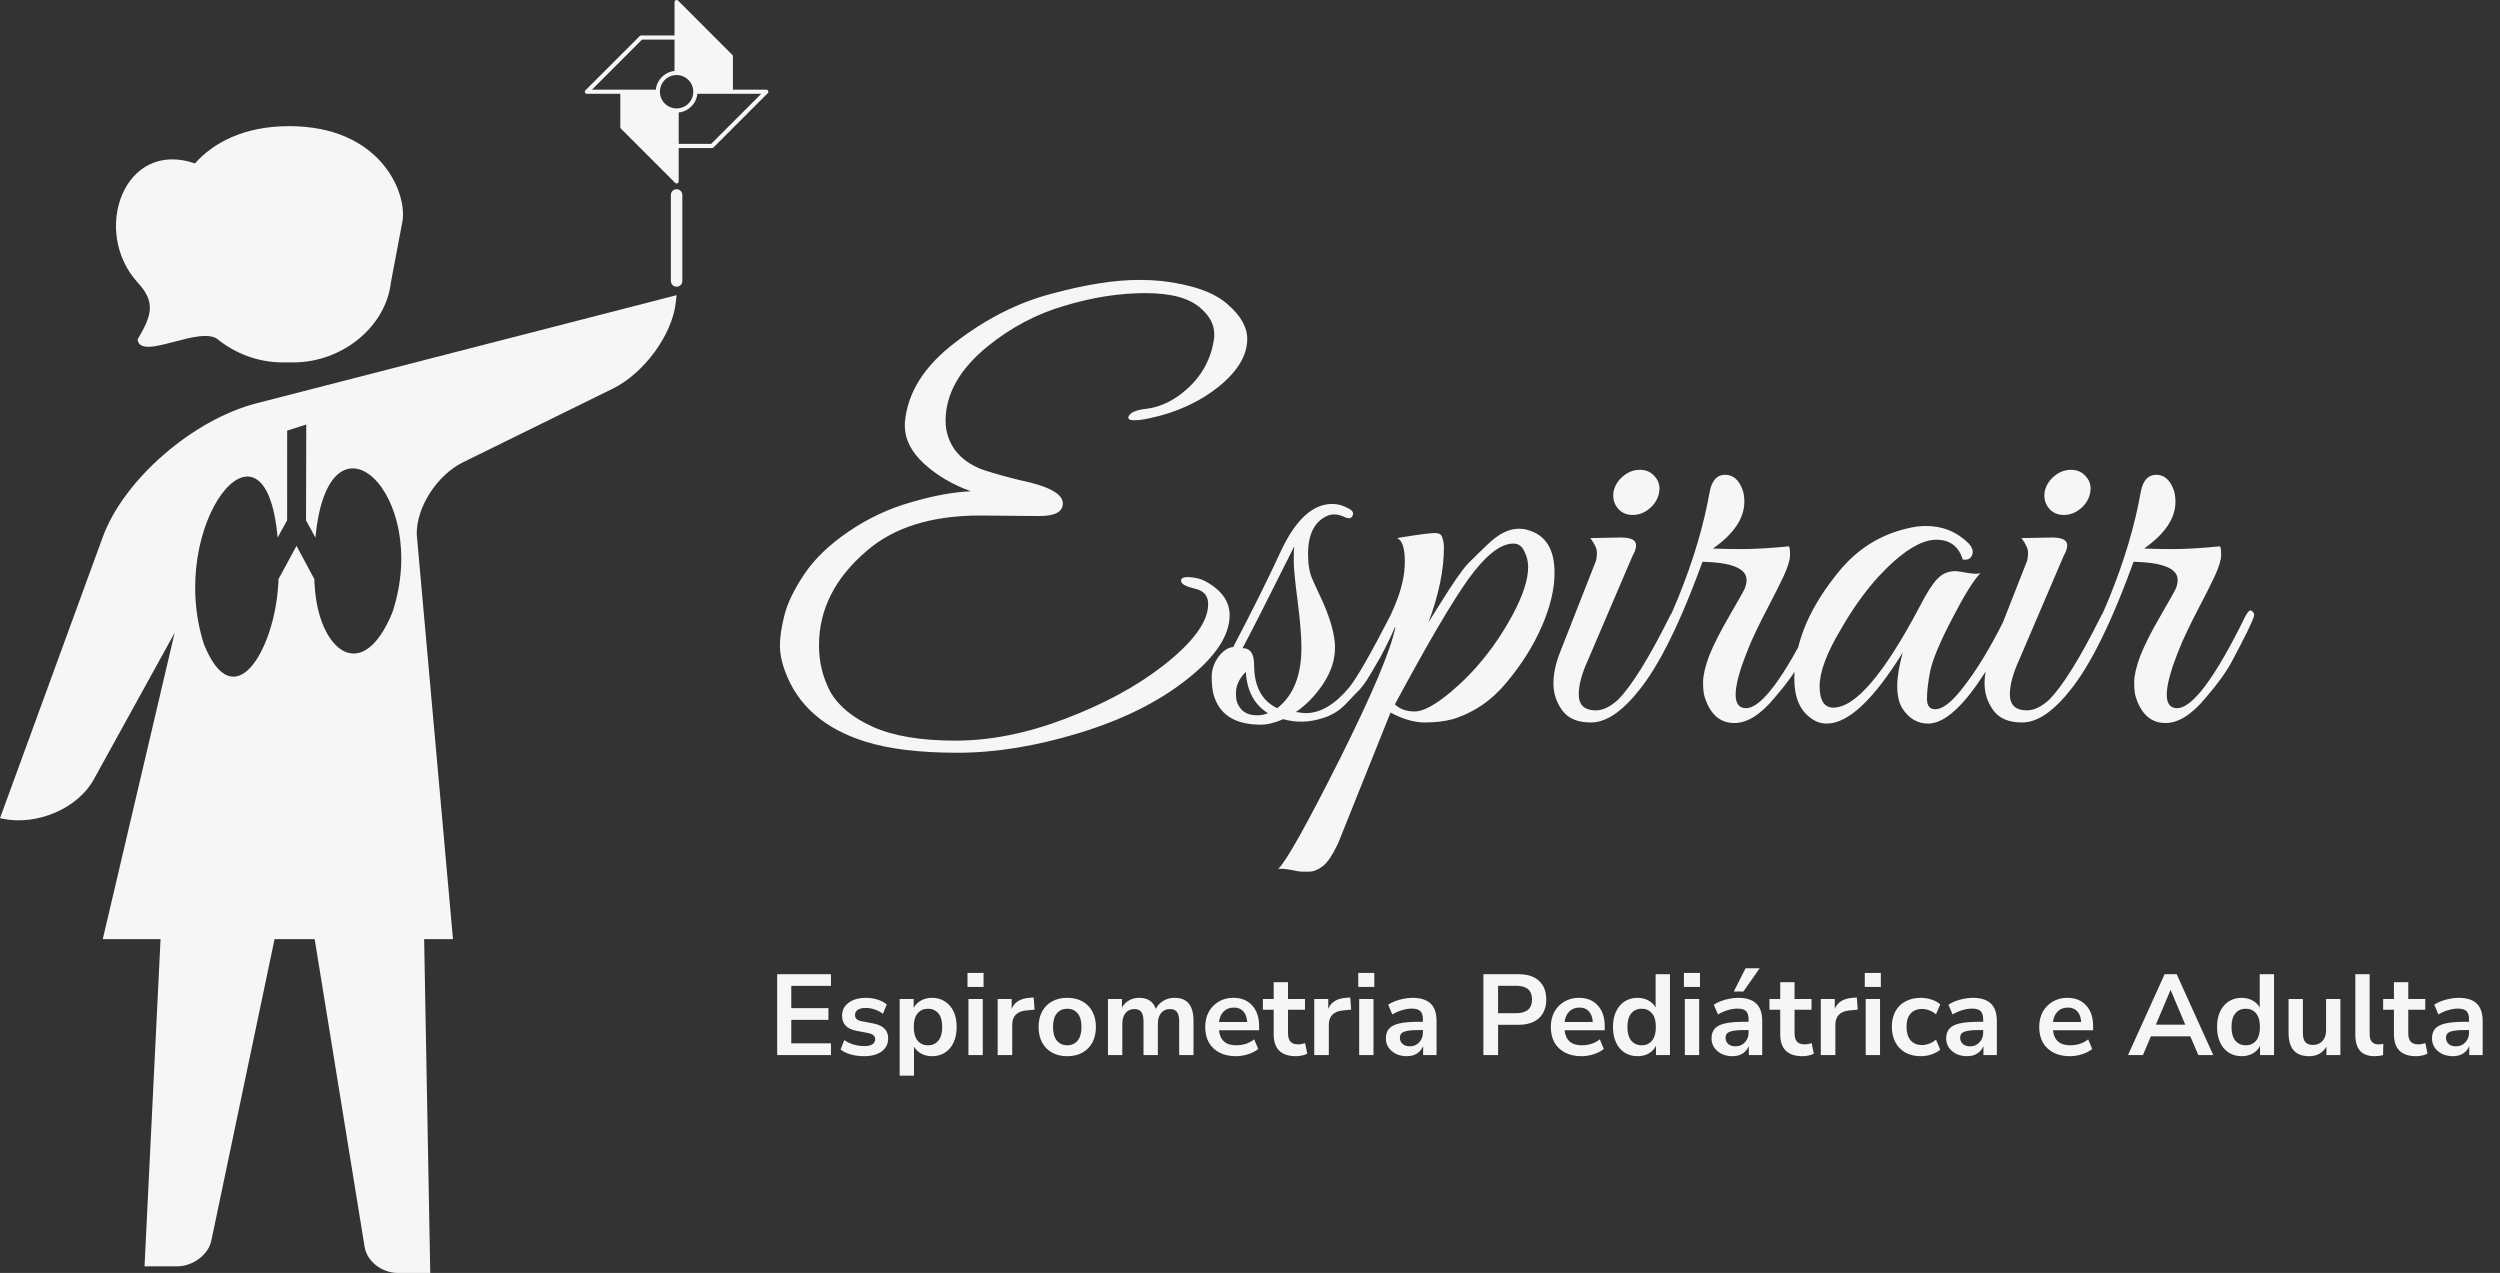 <svg width="218" height="111" viewBox="0 0 218 111" fill="none" xmlns="http://www.w3.org/2000/svg">
<rect x="0" y="0" width="218" height="111" fill="#333333" stroke="none"/>
<path d="M67.77 92V84.95H72.46V85.97H69V87.91H72.24V88.93H69V90.98H72.46V92H67.77ZM75.358 92.1C74.945 92.1 74.558 92.05 74.198 91.95C73.838 91.85 73.538 91.707 73.298 91.52L73.618 90.7C73.865 90.867 74.141 90.997 74.448 91.09C74.755 91.177 75.061 91.22 75.368 91.22C75.688 91.22 75.925 91.167 76.078 91.06C76.238 90.947 76.318 90.8 76.318 90.62C76.318 90.34 76.111 90.16 75.698 90.08L74.698 89.89C73.851 89.73 73.428 89.29 73.428 88.57C73.428 88.25 73.515 87.973 73.688 87.74C73.868 87.507 74.115 87.327 74.428 87.2C74.741 87.073 75.101 87.01 75.508 87.01C75.855 87.01 76.188 87.06 76.508 87.16C76.828 87.253 77.101 87.397 77.328 87.59L76.988 88.41C76.795 88.25 76.561 88.123 76.288 88.03C76.021 87.937 75.765 87.89 75.518 87.89C75.191 87.89 74.948 87.947 74.788 88.06C74.635 88.173 74.558 88.323 74.558 88.51C74.558 88.803 74.748 88.983 75.128 89.05L76.128 89.24C76.561 89.32 76.888 89.467 77.108 89.68C77.335 89.893 77.448 90.18 77.448 90.54C77.448 91.027 77.258 91.41 76.878 91.69C76.498 91.963 75.991 92.1 75.358 92.1ZM78.451 93.8V87.11H79.671V87.89C79.811 87.623 80.021 87.41 80.301 87.25C80.587 87.09 80.911 87.01 81.271 87.01C81.697 87.01 82.071 87.113 82.391 87.32C82.717 87.527 82.971 87.82 83.151 88.2C83.331 88.573 83.421 89.023 83.421 89.55C83.421 90.07 83.331 90.523 83.151 90.91C82.971 91.29 82.721 91.583 82.401 91.79C82.081 91.997 81.704 92.1 81.271 92.1C80.924 92.1 80.611 92.027 80.331 91.88C80.057 91.727 79.847 91.523 79.701 91.27V93.8H78.451ZM80.921 91.15C81.294 91.15 81.594 91.017 81.821 90.75C82.047 90.477 82.161 90.077 82.161 89.55C82.161 89.017 82.047 88.62 81.821 88.36C81.594 88.093 81.294 87.96 80.921 87.96C80.547 87.96 80.247 88.093 80.021 88.36C79.794 88.62 79.681 89.017 79.681 89.55C79.681 90.077 79.794 90.477 80.021 90.75C80.247 91.017 80.547 91.15 80.921 91.15ZM84.367 86.06V84.84H85.767V86.06H84.367ZM84.447 92V87.11H85.697V92H84.447ZM86.996 92V87.11H88.216V87.97C88.456 87.39 88.969 87.07 89.756 87.01L90.136 86.98L90.216 88.04L89.496 88.11C88.676 88.19 88.266 88.61 88.266 89.37V92H86.996ZM93.064 92.1C92.557 92.1 92.117 91.997 91.744 91.79C91.37 91.583 91.08 91.29 90.874 90.91C90.667 90.523 90.564 90.07 90.564 89.55C90.564 89.03 90.667 88.58 90.874 88.2C91.08 87.82 91.37 87.527 91.744 87.32C92.117 87.113 92.557 87.01 93.064 87.01C93.57 87.01 94.01 87.113 94.384 87.32C94.757 87.527 95.047 87.82 95.254 88.2C95.46 88.58 95.564 89.03 95.564 89.55C95.564 90.07 95.46 90.523 95.254 90.91C95.047 91.29 94.757 91.583 94.384 91.79C94.01 91.997 93.57 92.1 93.064 92.1ZM93.064 91.15C93.437 91.15 93.737 91.017 93.964 90.75C94.19 90.477 94.304 90.077 94.304 89.55C94.304 89.017 94.19 88.62 93.964 88.36C93.737 88.093 93.437 87.96 93.064 87.96C92.69 87.96 92.39 88.093 92.164 88.36C91.937 88.62 91.824 89.017 91.824 89.55C91.824 90.077 91.937 90.477 92.164 90.75C92.39 91.017 92.69 91.15 93.064 91.15ZM96.615 92V87.11H97.835V87.86C97.982 87.593 98.185 87.387 98.445 87.24C98.705 87.087 99.005 87.01 99.345 87.01C100.079 87.01 100.559 87.33 100.785 87.97C100.939 87.67 101.159 87.437 101.445 87.27C101.732 87.097 102.059 87.01 102.425 87.01C103.525 87.01 104.075 87.68 104.075 89.02V92H102.825V89.07C102.825 88.697 102.762 88.423 102.635 88.25C102.515 88.077 102.309 87.99 102.015 87.99C101.689 87.99 101.432 88.107 101.245 88.34C101.059 88.567 100.965 88.883 100.965 89.29V92H99.715V89.07C99.715 88.697 99.652 88.423 99.525 88.25C99.405 88.077 99.202 87.99 98.915 87.99C98.589 87.99 98.332 88.107 98.145 88.34C97.959 88.567 97.865 88.883 97.865 89.29V92H96.615ZM107.775 92.1C107.222 92.1 106.745 91.997 106.345 91.79C105.945 91.583 105.635 91.29 105.415 90.91C105.202 90.53 105.095 90.08 105.095 89.56C105.095 89.053 105.198 88.61 105.405 88.23C105.618 87.85 105.908 87.553 106.275 87.34C106.648 87.12 107.072 87.01 107.545 87.01C108.238 87.01 108.785 87.23 109.185 87.67C109.592 88.11 109.795 88.71 109.795 89.47V89.84H106.295C106.388 90.713 106.888 91.15 107.795 91.15C108.068 91.15 108.342 91.11 108.615 91.03C108.888 90.943 109.138 90.81 109.365 90.63L109.715 91.47C109.482 91.663 109.188 91.817 108.835 91.93C108.482 92.043 108.128 92.1 107.775 92.1ZM107.595 87.86C107.228 87.86 106.932 87.973 106.705 88.2C106.478 88.427 106.342 88.733 106.295 89.12H108.755C108.728 88.713 108.615 88.403 108.415 88.19C108.222 87.97 107.948 87.86 107.595 87.86ZM113.005 92.1C111.712 92.1 111.065 91.46 111.065 90.18V88.05H110.125V87.11H111.065V85.65H112.315V87.11H113.795V88.05H112.315V90.11C112.315 90.43 112.385 90.67 112.525 90.83C112.665 90.99 112.892 91.07 113.205 91.07C113.299 91.07 113.395 91.06 113.495 91.04C113.595 91.013 113.699 90.987 113.805 90.96L113.995 91.88C113.875 91.947 113.722 92 113.535 92.04C113.355 92.08 113.179 92.1 113.005 92.1ZM114.603 92V87.11H115.823V87.97C116.063 87.39 116.576 87.07 117.363 87.01L117.743 86.98L117.823 88.04L117.103 88.11C116.283 88.19 115.873 88.61 115.873 89.37V92H114.603ZM118.439 86.06V84.84H119.839V86.06H118.439ZM118.519 92V87.11H119.769V92H118.519ZM122.678 92.1C122.325 92.1 122.008 92.033 121.728 91.9C121.455 91.76 121.238 91.573 121.078 91.34C120.925 91.107 120.848 90.843 120.848 90.55C120.848 90.19 120.941 89.907 121.128 89.7C121.315 89.487 121.618 89.333 122.038 89.24C122.458 89.147 123.021 89.1 123.728 89.1H124.078V88.89C124.078 88.557 124.005 88.317 123.858 88.17C123.711 88.023 123.465 87.95 123.118 87.95C122.845 87.95 122.565 87.993 122.278 88.08C121.991 88.16 121.701 88.287 121.408 88.46L121.048 87.61C121.221 87.49 121.425 87.387 121.658 87.3C121.898 87.207 122.148 87.137 122.408 87.09C122.675 87.037 122.925 87.01 123.158 87.01C123.871 87.01 124.401 87.177 124.748 87.51C125.095 87.837 125.268 88.347 125.268 89.04V92H124.098V91.22C123.985 91.493 123.805 91.71 123.558 91.87C123.311 92.023 123.018 92.1 122.678 92.1ZM122.938 91.24C123.265 91.24 123.535 91.127 123.748 90.9C123.968 90.673 124.078 90.387 124.078 90.04V89.82H123.738C123.111 89.82 122.675 89.87 122.428 89.97C122.188 90.063 122.068 90.237 122.068 90.49C122.068 90.71 122.145 90.89 122.298 91.03C122.451 91.17 122.665 91.24 122.938 91.24ZM129.352 92V84.95H132.412C133.185 84.95 133.782 85.143 134.202 85.53C134.622 85.917 134.832 86.457 134.832 87.15C134.832 87.843 134.622 88.387 134.202 88.78C133.782 89.167 133.185 89.36 132.412 89.36H130.632V92H129.352ZM130.632 88.35H132.212C133.132 88.35 133.592 87.95 133.592 87.15C133.592 86.357 133.132 85.96 132.212 85.96H130.632V88.35ZM137.912 92.1C137.358 92.1 136.882 91.997 136.482 91.79C136.082 91.583 135.772 91.29 135.552 90.91C135.338 90.53 135.232 90.08 135.232 89.56C135.232 89.053 135.335 88.61 135.542 88.23C135.755 87.85 136.045 87.553 136.412 87.34C136.785 87.12 137.208 87.01 137.682 87.01C138.375 87.01 138.922 87.23 139.322 87.67C139.728 88.11 139.932 88.71 139.932 89.47V89.84H136.432C136.525 90.713 137.025 91.15 137.932 91.15C138.205 91.15 138.478 91.11 138.752 91.03C139.025 90.943 139.275 90.81 139.502 90.63L139.852 91.47C139.618 91.663 139.325 91.817 138.972 91.93C138.618 92.043 138.265 92.1 137.912 92.1ZM137.732 87.86C137.365 87.86 137.068 87.973 136.842 88.2C136.615 88.427 136.478 88.733 136.432 89.12H138.892C138.865 88.713 138.752 88.403 138.552 88.19C138.358 87.97 138.085 87.86 137.732 87.86ZM142.801 92.1C142.375 92.1 141.998 91.997 141.671 91.79C141.351 91.583 141.101 91.29 140.921 90.91C140.741 90.523 140.651 90.07 140.651 89.55C140.651 89.023 140.741 88.573 140.921 88.2C141.101 87.82 141.351 87.527 141.671 87.32C141.998 87.113 142.375 87.01 142.801 87.01C143.148 87.01 143.461 87.087 143.741 87.24C144.021 87.393 144.231 87.597 144.371 87.85V84.95H145.621V92H144.401V91.19C144.268 91.47 144.058 91.693 143.771 91.86C143.485 92.02 143.161 92.1 142.801 92.1ZM143.151 91.15C143.525 91.15 143.825 91.017 144.051 90.75C144.278 90.477 144.391 90.077 144.391 89.55C144.391 89.017 144.278 88.62 144.051 88.36C143.825 88.093 143.525 87.96 143.151 87.96C142.778 87.96 142.478 88.093 142.251 88.36C142.025 88.62 141.911 89.017 141.911 89.55C141.911 90.077 142.025 90.477 142.251 90.75C142.478 91.017 142.778 91.15 143.151 91.15ZM146.838 86.06V84.84H148.238V86.06H146.838ZM146.918 92V87.11H148.168V92H146.918ZM151.076 92.1C150.723 92.1 150.406 92.033 150.126 91.9C149.853 91.76 149.636 91.573 149.476 91.34C149.323 91.107 149.246 90.843 149.246 90.55C149.246 90.19 149.34 89.907 149.526 89.7C149.713 89.487 150.016 89.333 150.436 89.24C150.856 89.147 151.42 89.1 152.126 89.1H152.476V88.89C152.476 88.557 152.403 88.317 152.256 88.17C152.11 88.023 151.863 87.95 151.516 87.95C151.243 87.95 150.963 87.993 150.676 88.08C150.39 88.16 150.1 88.287 149.806 88.46L149.446 87.61C149.62 87.49 149.823 87.387 150.056 87.3C150.296 87.207 150.546 87.137 150.806 87.09C151.073 87.037 151.323 87.01 151.556 87.01C152.27 87.01 152.8 87.177 153.146 87.51C153.493 87.837 153.666 88.347 153.666 89.04V92H152.496V91.22C152.383 91.493 152.203 91.71 151.956 91.87C151.71 92.023 151.416 92.1 151.076 92.1ZM151.336 91.24C151.663 91.24 151.933 91.127 152.146 90.9C152.366 90.673 152.476 90.387 152.476 90.04V89.82H152.136C151.51 89.82 151.073 89.87 150.826 89.97C150.586 90.063 150.466 90.237 150.466 90.49C150.466 90.71 150.543 90.89 150.696 91.03C150.85 91.17 151.063 91.24 151.336 91.24ZM151.186 86.46L152.216 84.43H153.446L152.026 86.46H151.186ZM157.175 92.1C155.882 92.1 155.235 91.46 155.235 90.18V88.05H154.295V87.11H155.235V85.65H156.485V87.11H157.965V88.05H156.485V90.11C156.485 90.43 156.555 90.67 156.695 90.83C156.835 90.99 157.062 91.07 157.375 91.07C157.468 91.07 157.565 91.06 157.665 91.04C157.765 91.013 157.868 90.987 157.975 90.96L158.165 91.88C158.045 91.947 157.892 92 157.705 92.04C157.525 92.08 157.348 92.1 157.175 92.1ZM158.773 92V87.11H159.993V87.97C160.233 87.39 160.746 87.07 161.533 87.01L161.913 86.98L161.993 88.04L161.273 88.11C160.453 88.19 160.043 88.61 160.043 89.37V92H158.773ZM162.609 86.06V84.84H164.009V86.06H162.609ZM162.689 92V87.11H163.939V92H162.689ZM167.498 92.1C166.985 92.1 166.538 91.997 166.158 91.79C165.778 91.577 165.485 91.277 165.278 90.89C165.071 90.503 164.968 90.05 164.968 89.53C164.968 89.01 165.071 88.563 165.278 88.19C165.485 87.81 165.778 87.52 166.158 87.32C166.538 87.113 166.985 87.01 167.498 87.01C167.811 87.01 168.121 87.06 168.428 87.16C168.735 87.26 168.988 87.4 169.188 87.58L168.818 88.45C168.645 88.297 168.448 88.18 168.228 88.1C168.015 88.02 167.808 87.98 167.608 87.98C167.175 87.98 166.838 88.117 166.598 88.39C166.365 88.657 166.248 89.04 166.248 89.54C166.248 90.033 166.365 90.423 166.598 90.71C166.838 90.99 167.175 91.13 167.608 91.13C167.801 91.13 168.008 91.09 168.228 91.01C168.448 90.93 168.645 90.81 168.818 90.65L169.188 91.53C168.988 91.703 168.731 91.843 168.418 91.95C168.111 92.05 167.805 92.1 167.498 92.1ZM171.535 92.1C171.182 92.1 170.865 92.033 170.585 91.9C170.312 91.76 170.095 91.573 169.935 91.34C169.782 91.107 169.705 90.843 169.705 90.55C169.705 90.19 169.799 89.907 169.985 89.7C170.172 89.487 170.475 89.333 170.895 89.24C171.315 89.147 171.879 89.1 172.585 89.1H172.935V88.89C172.935 88.557 172.862 88.317 172.715 88.17C172.569 88.023 172.322 87.95 171.975 87.95C171.702 87.95 171.422 87.993 171.135 88.08C170.849 88.16 170.559 88.287 170.265 88.46L169.905 87.61C170.079 87.49 170.282 87.387 170.515 87.3C170.755 87.207 171.005 87.137 171.265 87.09C171.532 87.037 171.782 87.01 172.015 87.01C172.729 87.01 173.259 87.177 173.605 87.51C173.952 87.837 174.125 88.347 174.125 89.04V92H172.955V91.22C172.842 91.493 172.662 91.71 172.415 91.87C172.169 92.023 171.875 92.1 171.535 92.1ZM171.795 91.24C172.122 91.24 172.392 91.127 172.605 90.9C172.825 90.673 172.935 90.387 172.935 90.04V89.82H172.595C171.969 89.82 171.532 89.87 171.285 89.97C171.045 90.063 170.925 90.237 170.925 90.49C170.925 90.71 171.002 90.89 171.155 91.03C171.309 91.17 171.522 91.24 171.795 91.24ZM180.499 92.1C179.946 92.1 179.469 91.997 179.069 91.79C178.669 91.583 178.359 91.29 178.139 90.91C177.926 90.53 177.819 90.08 177.819 89.56C177.819 89.053 177.923 88.61 178.129 88.23C178.343 87.85 178.633 87.553 178.999 87.34C179.373 87.12 179.796 87.01 180.269 87.01C180.963 87.01 181.509 87.23 181.909 87.67C182.316 88.11 182.519 88.71 182.519 89.47V89.84H179.019C179.113 90.713 179.613 91.15 180.519 91.15C180.793 91.15 181.066 91.11 181.339 91.03C181.613 90.943 181.863 90.81 182.089 90.63L182.439 91.47C182.206 91.663 181.913 91.817 181.559 91.93C181.206 92.043 180.853 92.1 180.499 92.1ZM180.319 87.86C179.953 87.86 179.656 87.973 179.429 88.2C179.203 88.427 179.066 88.733 179.019 89.12H181.479C181.453 88.713 181.339 88.403 181.139 88.19C180.946 87.97 180.673 87.86 180.319 87.86ZM185.565 92L188.755 84.95H189.805L192.995 92H191.695L190.995 90.37H187.555L186.865 92H185.565ZM189.265 86.34L187.995 89.35H190.555L189.285 86.34H189.265ZM195.477 92.1C195.051 92.1 194.674 91.997 194.347 91.79C194.027 91.583 193.777 91.29 193.597 90.91C193.417 90.523 193.327 90.07 193.327 89.55C193.327 89.023 193.417 88.573 193.597 88.2C193.777 87.82 194.027 87.527 194.347 87.32C194.674 87.113 195.051 87.01 195.477 87.01C195.824 87.01 196.137 87.087 196.417 87.24C196.697 87.393 196.907 87.597 197.047 87.85V84.95H198.297V92H197.077V91.19C196.944 91.47 196.734 91.693 196.447 91.86C196.161 92.02 195.837 92.1 195.477 92.1ZM195.827 91.15C196.201 91.15 196.501 91.017 196.727 90.75C196.954 90.477 197.067 90.077 197.067 89.55C197.067 89.017 196.954 88.62 196.727 88.36C196.501 88.093 196.201 87.96 195.827 87.96C195.454 87.96 195.154 88.093 194.927 88.36C194.701 88.62 194.587 89.017 194.587 89.55C194.587 90.077 194.701 90.477 194.927 90.75C195.154 91.017 195.454 91.15 195.827 91.15ZM201.363 92.1C200.163 92.1 199.563 91.427 199.563 90.08V87.11H200.813V90.1C200.813 90.447 200.883 90.703 201.023 90.87C201.163 91.037 201.387 91.12 201.693 91.12C202.027 91.12 202.3 91.007 202.513 90.78C202.727 90.547 202.833 90.24 202.833 89.86V87.11H204.083V92H202.863V91.27C202.537 91.823 202.037 92.1 201.363 92.1ZM207.084 92.1C206.504 92.1 206.074 91.943 205.794 91.63C205.521 91.31 205.384 90.843 205.384 90.23V84.95H206.634V90.17C206.634 90.77 206.888 91.07 207.394 91.07C207.468 91.07 207.541 91.067 207.614 91.06C207.688 91.053 207.758 91.04 207.824 91.02L207.804 92.01C207.564 92.07 207.324 92.1 207.084 92.1ZM210.691 92.1C209.397 92.1 208.751 91.46 208.751 90.18V88.05H207.811V87.11H208.751V85.65H210.001V87.11H211.481V88.05H210.001V90.11C210.001 90.43 210.071 90.67 210.211 90.83C210.351 90.99 210.577 91.07 210.891 91.07C210.984 91.07 211.081 91.06 211.181 91.04C211.281 91.013 211.384 90.987 211.491 90.96L211.681 91.88C211.561 91.947 211.407 92 211.221 92.04C211.041 92.08 210.864 92.1 210.691 92.1ZM213.899 92.1C213.545 92.1 213.229 92.033 212.949 91.9C212.675 91.76 212.459 91.573 212.299 91.34C212.145 91.107 212.069 90.843 212.069 90.55C212.069 90.19 212.162 89.907 212.349 89.7C212.535 89.487 212.839 89.333 213.259 89.24C213.679 89.147 214.242 89.1 214.949 89.1H215.299V88.89C215.299 88.557 215.225 88.317 215.079 88.17C214.932 88.023 214.685 87.95 214.339 87.95C214.065 87.95 213.785 87.993 213.499 88.08C213.212 88.16 212.922 88.287 212.629 88.46L212.269 87.61C212.442 87.49 212.645 87.387 212.879 87.3C213.119 87.207 213.369 87.137 213.629 87.09C213.895 87.037 214.145 87.01 214.379 87.01C215.092 87.01 215.622 87.177 215.969 87.51C216.315 87.837 216.489 88.347 216.489 89.04V92H215.319V91.22C215.205 91.493 215.025 91.71 214.779 91.87C214.532 92.023 214.239 92.1 213.899 92.1ZM214.159 91.24C214.485 91.24 214.755 91.127 214.969 90.9C215.189 90.673 215.299 90.387 215.299 90.04V89.82H214.959C214.332 89.82 213.895 89.87 213.649 89.97C213.409 90.063 213.289 90.237 213.289 90.49C213.289 90.71 213.365 90.89 213.519 91.03C213.672 91.17 213.885 91.24 214.159 91.24Z" fill="#F6F6F6"/>
<path d="M90.616 45L85.48 44.952C81.256 44.952 77.96 45.976 75.592 48.024C72.808 50.392 71.416 53.144 71.416 56.28C71.416 57.752 71.752 59.112 72.424 60.36C73.128 61.576 74.36 62.584 76.12 63.384C77.912 64.184 80.312 64.584 83.32 64.584C86.36 64.584 89.56 63.944 92.92 62.664C96.28 61.384 99.112 59.848 101.416 58.056C104.04 56.008 105.352 54.216 105.352 52.68C105.352 51.944 104.968 51.496 104.2 51.336C103.432 51.144 103.032 50.936 103 50.712C102.936 50.424 103.176 50.296 103.72 50.328C104.264 50.36 104.712 50.472 105.064 50.664C106.504 51.432 107.224 52.424 107.224 53.64C107.224 55.432 105.976 57.304 103.48 59.256C101.016 61.208 97.896 62.76 94.12 63.912C90.344 65.064 86.808 65.64 83.512 65.64C80.216 65.64 77.544 65.32 75.496 64.68C71.88 63.56 69.528 61.496 68.44 58.488C68.152 57.72 68.008 56.984 68.008 56.28C68.008 55.576 68.136 54.712 68.392 53.688C68.648 52.632 69.224 51.432 70.12 50.088C71.016 48.744 72.312 47.496 74.008 46.344C75.704 45.192 77.512 44.344 79.432 43.8C81.384 43.224 83.128 42.904 84.664 42.84C83.064 42.264 81.704 41.464 80.584 40.44C79.464 39.416 78.904 38.312 78.904 37.128C78.904 37.032 78.904 36.936 78.904 36.84C79.128 34.248 80.584 31.928 83.272 29.88C85.96 27.8 88.776 26.376 91.72 25.608C94.664 24.808 97.208 24.408 99.352 24.408C100.024 24.408 100.68 24.44 101.32 24.504C103.976 24.824 105.88 25.496 107.032 26.52C108.184 27.512 108.76 28.52 108.76 29.544C108.76 30.984 107.928 32.376 106.264 33.72C104.632 35.032 102.648 35.944 100.312 36.456C99.736 36.584 99.256 36.648 98.872 36.648C98.52 36.648 98.36 36.552 98.392 36.36C98.52 35.976 99.064 35.736 100.024 35.64C100.984 35.512 101.912 35.128 102.808 34.488C104.6 33.176 105.624 31.48 105.88 29.4C105.88 29.304 105.88 29.208 105.88 29.112C105.88 28.312 105.496 27.576 104.728 26.904C103.768 26.008 102.152 25.56 99.88 25.56C97.608 25.56 95.256 25.928 92.824 26.664C90.392 27.368 88.152 28.552 86.104 30.216C83.672 32.2 82.456 34.36 82.456 36.696C82.456 37.624 82.728 38.472 83.272 39.24C83.848 40.008 84.664 40.584 85.72 40.968C86.808 41.32 87.896 41.624 88.984 41.88C91.448 42.392 92.68 43.064 92.68 43.896C92.68 44.632 91.992 45 90.616 45ZM113.005 62.088C113.421 62.152 113.709 62.184 113.869 62.184C115.149 62.184 116.413 61.432 117.661 59.928C118.333 59.096 119.533 57 121.261 53.64C121.325 53.48 121.437 53.4 121.597 53.4C121.885 53.368 122.029 53.48 122.029 53.736C122.029 53.8 121.949 53.992 121.789 54.312C121.661 54.6 121.533 54.904 121.405 55.224C121.277 55.512 121.069 55.944 120.781 56.52C120.493 57.096 120.237 57.56 120.013 57.912C119.821 58.264 119.565 58.696 119.245 59.208C118.925 59.72 118.605 60.12 118.285 60.408L117.277 61.464C116.733 62.008 116.093 62.392 115.357 62.616C114.173 63 113.021 63.032 111.901 62.712C111.165 63.032 110.509 63.192 109.933 63.192C107.661 63.192 106.285 62.296 105.805 60.504C105.709 60.088 105.661 59.592 105.661 59.016C105.661 58.408 105.853 57.832 106.237 57.288C106.653 56.744 107.085 56.456 107.533 56.424C109.165 53.32 110.557 50.52 111.709 48.024C112.989 45.304 114.477 43.944 116.173 43.944C116.621 43.944 117.053 44.056 117.469 44.28C117.917 44.472 118.077 44.696 117.949 44.952C117.853 45.208 117.629 45.256 117.277 45.096C116.925 44.936 116.621 44.856 116.365 44.856C116.109 44.856 115.885 44.904 115.693 45C114.605 45.512 114.061 46.616 114.061 48.312C114.061 49.208 114.189 49.944 114.445 50.52C114.701 51.096 114.989 51.72 115.309 52.392C116.045 54.056 116.413 55.416 116.413 56.472C116.413 57.528 116.077 58.568 115.405 59.592C114.733 60.616 113.933 61.448 113.005 62.088ZM111.373 61.752C112.781 60.664 113.485 58.904 113.485 56.472C113.485 55.48 113.373 54.12 113.149 52.392C112.925 50.664 112.813 49.496 112.813 48.888C112.813 48.28 112.829 47.864 112.861 47.64C110.429 52.504 108.925 55.464 108.349 56.52C109.021 56.52 109.357 57 109.357 57.96C109.357 59.848 110.029 61.112 111.373 61.752ZM107.773 60.456C107.773 60.648 107.789 60.856 107.821 61.08C108.077 61.944 108.669 62.376 109.597 62.376C109.981 62.376 110.301 62.312 110.557 62.184C109.373 61.448 108.733 60.248 108.637 58.584C108.061 59.16 107.773 59.784 107.773 60.456ZM135.558 49.944C135.558 51.352 135.19 52.904 134.454 54.6C133.718 56.296 132.694 57.928 131.382 59.496C130.102 61.064 128.534 62.136 126.678 62.712C125.974 62.904 125.158 63 124.23 63C123.334 63 122.342 62.712 121.254 62.136L116.694 73.512C116.214 74.536 115.766 75.208 115.35 75.528C114.934 75.848 114.534 76.008 114.15 76.008C113.766 76.008 113.542 76.008 113.478 76.008C113.382 76.008 113.094 75.96 112.614 75.864C112.102 75.768 111.718 75.736 111.462 75.768C112.166 75.096 113.958 71.896 116.838 66.168C119.686 60.472 121.302 56.632 121.686 54.648C121.334 55.16 120.998 55.432 120.678 55.464C120.486 55.464 120.486 55.288 120.678 54.936C120.87 54.552 121.19 53.832 121.638 52.776C122.214 51.4 122.502 50.136 122.502 48.984C122.502 47.8 122.278 47.112 121.83 46.92C123.75 46.6 124.87 46.456 125.19 46.488C125.51 46.488 125.702 46.616 125.766 46.872C125.862 47.128 125.91 47.416 125.91 47.736C125.91 49.688 125.462 51.864 124.566 54.264L125.526 52.728C126.678 50.872 127.51 49.672 128.022 49.128C128.566 48.584 129.142 48.024 129.75 47.448C130.678 46.552 131.574 46.104 132.438 46.104C132.694 46.104 132.934 46.136 133.158 46.2C134.758 46.616 135.558 47.864 135.558 49.944ZM133.254 49.464C133.254 48.952 133.142 48.488 132.918 48.072C132.726 47.624 132.406 47.4 131.958 47.4C130.838 47.4 129.526 48.44 128.022 50.52C126.55 52.6 124.422 56.232 121.638 61.416C122.054 61.832 122.63 62.04 123.366 62.04C124.102 62.04 125.142 61.48 126.486 60.36C128.63 58.568 130.422 56.344 131.862 53.688C132.79 51.96 133.254 50.552 133.254 49.464ZM143.859 44.328C143.411 44.712 142.915 44.904 142.371 44.904C141.827 44.904 141.395 44.712 141.075 44.328C140.755 43.944 140.627 43.48 140.691 42.936C140.787 42.392 141.059 41.928 141.507 41.544C141.955 41.16 142.451 40.968 142.995 40.968C143.539 40.968 143.971 41.16 144.291 41.544C144.643 41.928 144.771 42.392 144.675 42.936C144.579 43.48 144.307 43.944 143.859 44.328ZM139.155 61.944C139.763 61.944 140.403 61.64 141.075 61.032C142.259 59.848 143.763 57.432 145.587 53.784C145.811 53.304 146.035 53.16 146.259 53.352C146.323 53.416 146.355 53.528 146.355 53.688C146.355 53.816 146.227 54.168 145.971 54.744C145.715 55.288 145.475 55.784 145.251 56.232C145.059 56.68 144.659 57.416 144.051 58.44C143.475 59.432 142.947 60.2 142.467 60.744C141.155 62.248 139.907 63 138.723 63C137.571 63 136.739 62.648 136.227 61.944C135.715 61.24 135.459 60.456 135.459 59.592C135.459 58.728 135.667 57.784 136.083 56.76L139.155 48.936C139.219 48.744 139.251 48.488 139.251 48.168C139.251 47.848 139.059 47.432 138.675 46.92L141.315 46.872C142.051 46.872 142.483 47.016 142.611 47.304C142.739 47.56 142.643 47.976 142.323 48.552L138.483 57.528C137.939 58.712 137.667 59.72 137.667 60.552C137.667 61.48 138.163 61.944 139.155 61.944ZM152.107 43.752C152.107 45.192 151.195 46.552 149.371 47.832C150.011 47.864 150.859 47.88 151.915 47.88C153.003 47.88 154.363 47.8 155.995 47.64C156.059 47.736 156.091 47.992 156.091 48.408C156.091 48.824 155.899 49.448 155.515 50.28C155.131 51.08 154.779 51.784 154.459 52.392C154.171 52.968 153.883 53.528 153.595 54.072C153.339 54.584 153.035 55.224 152.683 55.992C152.363 56.76 152.091 57.464 151.867 58.104C151.067 60.536 151.195 61.752 152.251 61.752C153.595 61.752 155.579 59.08 158.203 53.736C158.427 53.32 158.603 53.16 158.731 53.256C158.891 53.352 158.971 53.48 158.971 53.64C158.971 53.768 158.763 54.264 158.347 55.128C157.931 55.96 157.483 56.824 157.003 57.72C156.523 58.616 155.771 59.656 154.747 60.84C153.531 62.312 152.363 63.048 151.243 63.048C149.995 63.048 149.131 62.296 148.651 60.792C148.555 60.504 148.507 60.072 148.507 59.496C148.507 58.92 148.683 58.152 149.035 57.192C149.419 56.232 150.011 55.064 150.811 53.688C151.611 52.312 152.059 51.512 152.155 51.288C152.251 51.032 152.299 50.792 152.299 50.568C152.299 49.576 151.019 49.048 148.459 48.984L147.883 50.52C145.867 55.8 143.931 59.336 142.075 61.128C141.755 61.416 141.595 61.32 141.595 60.84C141.595 60.744 141.627 60.632 141.691 60.504C143.483 58.136 145.035 55.336 146.347 52.104C147.659 48.872 148.571 45.8 149.083 42.888C149.275 41.896 149.723 41.4 150.427 41.4C151.131 41.4 151.643 41.848 151.963 42.744C152.059 43.032 152.107 43.368 152.107 43.752ZM172.687 49.992C172.111 50.568 171.295 51.88 170.239 53.928C169.183 55.944 168.543 57.464 168.319 58.488C168.127 59.48 168.031 60.296 168.031 60.936C168.031 61.544 168.271 61.848 168.751 61.848C169.359 61.848 170.111 61.288 171.007 60.168C172.319 58.536 173.615 56.408 174.895 53.784C175.023 53.496 175.167 53.336 175.327 53.304C175.583 53.208 175.711 53.304 175.711 53.592C175.711 53.752 175.663 53.944 175.567 54.168C172.623 60.12 170.143 63.096 168.127 63.096C167.199 63.096 166.447 62.648 165.871 61.752C165.583 61.272 165.439 60.632 165.439 59.832C165.439 59.032 165.599 58.056 165.919 56.904C163.359 61.032 161.151 63.096 159.295 63.096C158.783 63.096 158.319 62.936 157.903 62.616C156.943 61.944 156.463 60.792 156.463 59.16C156.463 56.024 157.823 52.84 160.543 49.608C162.079 47.816 163.967 46.648 166.207 46.104C166.815 45.944 167.391 45.864 167.935 45.864C169.407 45.864 170.655 46.376 171.679 47.4C171.999 47.752 172.095 48.088 171.967 48.408C171.839 48.728 171.567 48.856 171.151 48.792C170.799 47.64 170.031 47.064 168.847 47.064C167.471 47.064 165.775 48.152 163.759 50.328C162.607 51.608 161.535 53.112 160.543 54.84C159.295 56.92 158.671 58.584 158.671 59.832C158.671 61.08 159.071 61.704 159.871 61.704C161.791 61.704 164.303 58.76 167.407 52.872C168.015 51.688 168.527 50.888 168.943 50.472C169.359 50.024 169.887 49.8 170.527 49.8C170.655 49.8 170.975 49.848 171.487 49.944C172.031 50.04 172.431 50.056 172.687 49.992ZM181.453 44.328C181.005 44.712 180.509 44.904 179.965 44.904C179.421 44.904 178.989 44.712 178.669 44.328C178.349 43.944 178.221 43.48 178.285 42.936C178.381 42.392 178.653 41.928 179.101 41.544C179.549 41.16 180.045 40.968 180.589 40.968C181.133 40.968 181.565 41.16 181.885 41.544C182.237 41.928 182.365 42.392 182.269 42.936C182.173 43.48 181.901 43.944 181.453 44.328ZM176.749 61.944C177.357 61.944 177.997 61.64 178.669 61.032C179.853 59.848 181.357 57.432 183.181 53.784C183.405 53.304 183.629 53.16 183.853 53.352C183.917 53.416 183.949 53.528 183.949 53.688C183.949 53.816 183.821 54.168 183.565 54.744C183.309 55.288 183.069 55.784 182.845 56.232C182.653 56.68 182.253 57.416 181.645 58.44C181.069 59.432 180.541 60.2 180.061 60.744C178.749 62.248 177.501 63 176.317 63C175.165 63 174.333 62.648 173.821 61.944C173.309 61.24 173.053 60.456 173.053 59.592C173.053 58.728 173.261 57.784 173.677 56.76L176.749 48.936C176.813 48.744 176.845 48.488 176.845 48.168C176.845 47.848 176.653 47.432 176.269 46.92L178.909 46.872C179.645 46.872 180.077 47.016 180.205 47.304C180.333 47.56 180.237 47.976 179.917 48.552L176.077 57.528C175.533 58.712 175.261 59.72 175.261 60.552C175.261 61.48 175.757 61.944 176.749 61.944ZM189.7 43.752C189.7 45.192 188.788 46.552 186.964 47.832C187.604 47.864 188.452 47.88 189.508 47.88C190.596 47.88 191.956 47.8 193.588 47.64C193.652 47.736 193.684 47.992 193.684 48.408C193.684 48.824 193.492 49.448 193.108 50.28C192.724 51.08 192.372 51.784 192.052 52.392C191.764 52.968 191.476 53.528 191.188 54.072C190.932 54.584 190.628 55.224 190.276 55.992C189.956 56.76 189.684 57.464 189.46 58.104C188.66 60.536 188.788 61.752 189.844 61.752C191.188 61.752 193.172 59.08 195.796 53.736C196.02 53.32 196.196 53.16 196.324 53.256C196.484 53.352 196.564 53.48 196.564 53.64C196.564 53.768 196.356 54.264 195.94 55.128C195.524 55.96 195.076 56.824 194.596 57.72C194.116 58.616 193.364 59.656 192.34 60.84C191.124 62.312 189.956 63.048 188.836 63.048C187.588 63.048 186.724 62.296 186.244 60.792C186.148 60.504 186.1 60.072 186.1 59.496C186.1 58.92 186.276 58.152 186.628 57.192C187.012 56.232 187.604 55.064 188.404 53.688C189.204 52.312 189.652 51.512 189.748 51.288C189.844 51.032 189.892 50.792 189.892 50.568C189.892 49.576 188.612 49.048 186.052 48.984L185.476 50.52C183.46 55.8 181.524 59.336 179.668 61.128C179.348 61.416 179.188 61.32 179.188 60.84C179.188 60.744 179.22 60.632 179.284 60.504C181.076 58.136 182.628 55.336 183.94 52.104C185.252 48.872 186.164 45.8 186.676 42.888C186.868 41.896 187.316 41.4 188.02 41.4C188.724 41.4 189.236 41.848 189.556 42.744C189.652 43.032 189.7 43.368 189.7 43.752Z" fill="#F6F6F6"/>
<path d="M58.997 5.0088e-07C58.898 0.001 58.818 0.083 58.818 0.182V3.091H55.91C55.862 3.091 55.816 3.11 55.782 3.144L51.054 7.871C50.939 7.985 51.02 8.182 51.182 8.182H54.091V11.09C54.091 11.138 54.111 11.184 54.145 11.218L58.872 15.946C58.986 16.061 59.182 15.98 59.182 15.818V12.909H62.09C62.138 12.909 62.184 12.89 62.218 12.856L66.946 8.128C67.061 8.014 66.98 7.818 66.818 7.818H63.909V4.91C63.909 4.862 63.89 4.816 63.856 4.782L59.129 0.053C59.094 0.018 59.047 -0.001 58.997 2.14721e-05V5.0088e-07ZM55.986 3.454H58.818V6.191C57.961 6.276 57.277 6.961 57.191 7.818H54.273H51.621L55.986 3.454ZM59 6.545C59.805 6.545 60.454 7.194 60.454 8C60.454 8.805 59.805 9.454 59 9.454C58.194 9.454 57.545 8.805 57.545 8C57.545 7.194 58.194 6.545 59 6.545V6.545ZM60.809 8.182H63.727H66.379L62.014 12.545H59.182V9.809C60.039 9.723 60.724 9.039 60.809 8.182V8.182Z" fill="#F6F6F6"/>
<path fill-rule="evenodd" clip-rule="evenodd" d="M15.2 29.799C13.592 30.223 12.114 30.613 12 29.598C13.273 27.455 13.566 26.321 12 24.63C7.938 20.165 10.816 12.109 17 14.252C18.585 12.468 21.231 11 25.225 11C33.01 11 35.453 16.571 35.111 19.207L34.086 24.63C33.652 28.483 29.849 31.6 25.592 31.6H24.633C22.527 31.6 20.531 30.836 19 29.598C18.253 28.993 16.672 29.411 15.2 29.799ZM58.93 26.373L59 25.739L22.37 35.166C16.797 36.601 10.791 41.824 8.961 46.83L0 71.346L0.274 71.401C3.272 72.005 6.793 70.474 8.165 67.987L15.23 55.179L8.961 81.893H14L12.603 110.424H15.437C16.822 110.424 18.168 109.422 18.427 108.185L23.941 81.893H27.439L31.796 108.74C31.997 109.981 33.291 111 34.683 111H37.517L36.985 81.893H39.5L36.34 46.603C36.297 44.242 38.106 41.426 40.382 40.307L53.438 33.888C56.171 32.543 58.622 29.183 58.93 26.373ZM27.507 46.884L26.686 45.376L26.707 37.017L25.041 37.551L25.037 45.372L24.209 46.877C23.139 34.714 14.411 45.796 17.794 56.206C20.416 62.668 23.91 56.67 24.254 51.075C24.282 50.895 24.282 50.68 24.283 50.501L25.856 47.598L27.416 50.507C27.416 50.686 27.415 50.902 27.442 51.081C27.758 56.678 31.562 59.858 34.217 53.406C37.65 43.01 28.636 34.725 27.507 46.884Z" fill="#F6F6F6"/>
<path d="M59 24.5V17" stroke="#F6F6F6" stroke-linecap="round" stroke-linejoin="round"/>
</svg>
